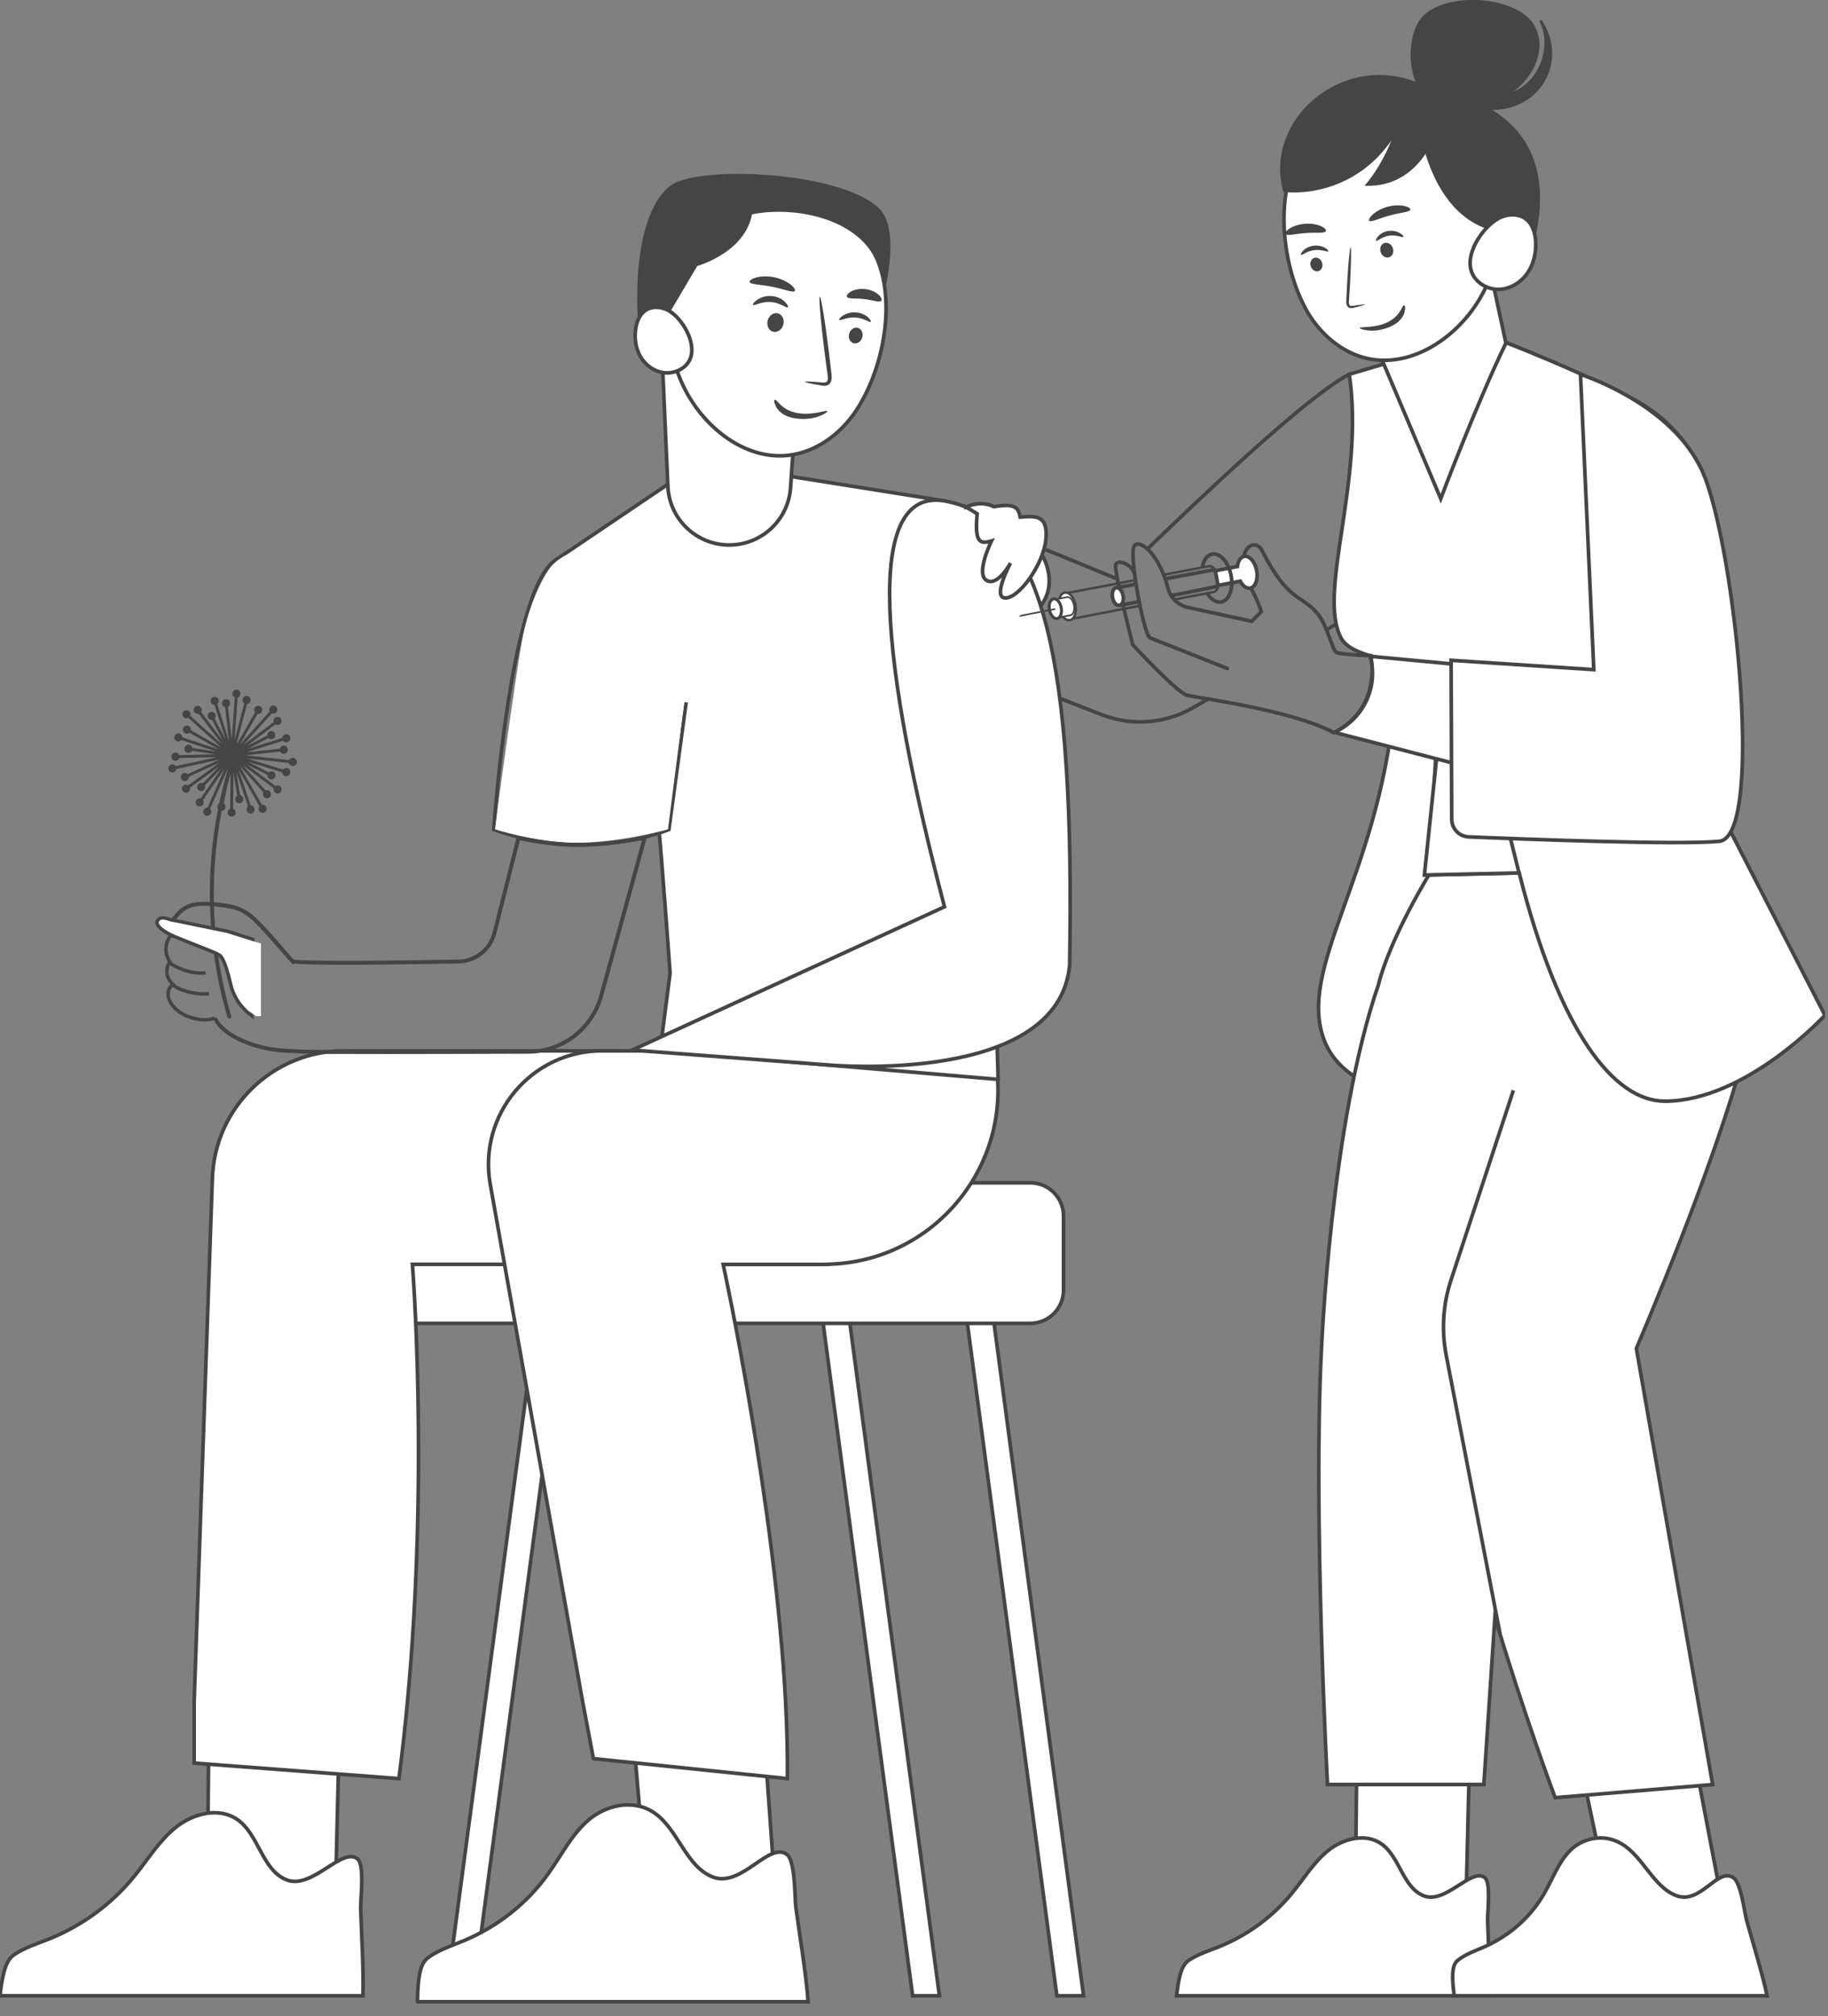 <?xml version="1.0" encoding="UTF-8"?> <svg xmlns="http://www.w3.org/2000/svg" width="488" height="538" viewBox="0 0 488 538" fill="none"><rect x="0" y="0" width="488" height="538" fill="#808080" stroke="none"/><g clip-path="url(#clip0_2078_1240)"><path d="M257.893 350.525H265.022L289.266 532.577H282.137L257.893 350.525Z" fill="white" stroke="#454545" stroke-width="0.973" stroke-miterlimit="10"></path><path d="M219.391 350.525H226.538L250.782 532.577H243.635L219.391 350.525Z" fill="white" stroke="#454545" stroke-width="0.973" stroke-miterlimit="10"></path><path d="M150.463 350.525H143.334L119.09 532.577H126.219L150.463 350.525Z" fill="white" stroke="#454545" stroke-width="0.973" stroke-miterlimit="10"></path><path d="M275.042 315.633H103.914C99.012 315.633 95.037 319.606 95.037 324.507V344.262C95.037 349.164 99.012 353.137 103.914 353.137H275.042C279.945 353.137 283.919 349.164 283.919 344.262V324.507C283.919 319.606 279.945 315.633 275.042 315.633Z" fill="white" stroke="#454545" stroke-width="0.973" stroke-miterlimit="10"></path><path d="M89.239 518.634L90.779 454.473L55.858 451.498L55.148 523.443L89.239 518.634Z" fill="white" stroke="#454545" stroke-width="0.973" stroke-miterlimit="10"></path><path d="M-0.002 532.577H96.888C97.13 525.519 96.42 514.552 96.282 509.137C96.23 506.681 97.407 497.581 95.399 496.007C91.298 492.79 83.286 504.363 76.468 501.629C69.875 498.983 69.113 489.382 63.212 485.438C58.367 482.203 51.601 483.933 47.032 487.548C42.464 491.181 39.435 496.301 35.749 500.799C29.779 508.116 21.923 513.86 13.167 517.388C10.086 518.617 6.885 519.603 4.099 521.402C2.455 522.474 0.967 523.91 -0.02 532.559L-0.002 532.577Z" fill="white" stroke="#454545" stroke-width="0.973" stroke-miterlimit="10"></path><path d="M207.727 515.416L203.142 451.394L168.082 451.757L174.243 523.443L207.727 515.416Z" fill="white" stroke="#454545" stroke-width="0.973" stroke-miterlimit="10"></path><path d="M111.47 534.168H215.737C215.197 526.577 213.223 514.78 212.46 508.956C212.125 506.314 212.367 496.526 210.039 494.833C205.272 491.372 197.934 503.82 190.299 500.88C182.906 498.033 181.006 487.706 174.209 483.464C168.641 479.985 161.546 481.845 157.039 485.734C152.533 489.642 149.851 495.149 146.368 499.987C140.763 507.858 132.96 514.036 123.928 517.831C120.762 519.152 117.41 520.213 114.636 522.148C112.978 523.302 111.544 524.846 111.451 534.15L111.47 534.168Z" fill="white" stroke="#454545" stroke-width="0.973" stroke-miterlimit="10"></path><path d="M391.055 520.554L392.388 465.216L362.26 462.638L361.654 524.706L391.055 520.554Z" fill="white" stroke="#454545" stroke-width="0.973" stroke-miterlimit="10"></path><path d="M314.084 532.577H397.649C397.857 526.488 397.251 517.026 397.13 512.372C397.078 510.262 398.099 502.408 396.368 501.042C392.838 498.274 385.916 508.238 380.05 505.885C374.374 503.602 373.716 495.316 368.611 491.925C364.441 489.14 358.592 490.628 354.664 493.741C350.736 496.873 348.123 501.301 344.921 505.176C339.782 511.473 332.998 516.437 325.453 519.482C322.806 520.537 320.037 521.385 317.631 522.942C316.212 523.859 314.932 525.104 314.084 532.56V532.577Z" fill="white" stroke="#454545" stroke-width="0.973" stroke-miterlimit="10"></path><path d="M459.91 508.756L451.984 467.222L422.029 471.27L432.118 519.204L459.91 508.756Z" fill="white" stroke="#454545" stroke-width="0.973" stroke-miterlimit="10"></path><path d="M388.181 532.576H471.746C470.466 526.487 467.524 517.025 466.261 512.371C465.69 510.261 464.79 502.407 462.713 501.041C458.491 498.273 454.044 508.237 447.589 505.884C441.342 503.601 438.66 495.315 432.724 491.924C427.861 489.139 422.393 490.627 419.226 493.74C416.059 496.872 414.537 501.3 412.304 505.175C408.705 511.472 403.15 516.436 396.349 519.481C393.961 520.536 391.4 521.384 389.393 522.941C388.199 523.858 387.23 525.103 388.199 532.559L388.181 532.576Z" fill="white" stroke="#454545" stroke-width="0.973" stroke-miterlimit="10"></path><path d="M372.173 188.539C367.725 234.502 345.818 258.668 353.674 278.008C361.53 297.348 399.791 294.753 399.791 294.753L399.705 191.359L372.173 188.539Z" fill="white" stroke="#454545" stroke-width="0.973" stroke-miterlimit="10"></path><path d="M409.448 194.49C372.883 238.654 368.021 262.664 368.021 262.664C355.198 299.753 352.741 360.679 352.741 360.679C350.526 404.428 354.384 476.2 354.384 476.2H396.124L399.083 431.552C406.801 457.414 415.159 479.712 415.159 479.712L457.21 476.217L436.842 359.831C445.875 338.519 459.961 303.472 466.502 277.974C466.502 277.974 489.518 225.61 409.431 194.49H409.448Z" fill="white" stroke="#454545" stroke-width="0.973" stroke-miterlimit="10"></path><path d="M306.489 146.329C308.211 144.664 309.955 142.985 311.711 141.304C330.835 122.99 351.332 104.405 360.199 99.883L372.883 157.142L354.254 167.973M282.518 186.204L294.146 190.719C302.176 193.833 311.192 193.123 318.633 188.781L322.809 186.346" stroke="#454545" stroke-width="0.973" stroke-miterlimit="10"></path><path d="M298.131 154.439L256.059 137.179L247.182 165.947" stroke="#454545" stroke-width="0.973" stroke-miterlimit="10"></path><path d="M276.653 163.024C283.436 156.294 278.124 147.991 278.124 147.991L273.209 154.651L276.653 163.024Z" fill="white" stroke="#454545" stroke-width="0.973" stroke-miterlimit="10"></path><path d="M372.884 96.095C370.15 107.979 367.676 150.811 370.116 161.328C375.445 184.405 383.665 195.511 383.665 195.511L381.45 233.464L412.858 232.772C412.858 232.772 399.24 179.112 396.869 164.805C394.481 150.361 408.982 94.192 408.982 94.192L402.545 91.615L372.867 96.095H372.884Z" fill="white" stroke="#454545" stroke-width="0.973" stroke-miterlimit="10"></path><path fill-rule="evenodd" clip-rule="evenodd" d="M435.459 106.214C415.559 96.164 396.126 89.192 396.126 89.192L360.201 99.883C362.295 114.207 360.101 128.837 358.219 141.39C356.337 153.942 354.767 164.416 358.107 170.427C361.966 177.364 386.099 177.526 386.099 177.526L380.257 233.499L405.566 232.945C416.303 275.523 430.913 293.854 444.44 293.854C466.054 293.854 487.183 270.933 487.183 270.933L456.64 211.484C459.428 184.446 458.858 158.114 457.835 140.31C457.004 125.762 448.473 112.788 435.459 106.214Z" fill="white"></path><path d="M396.126 89.192L396.29 88.734L396.14 88.68L395.987 88.726L396.126 89.192ZM435.459 106.214L435.679 105.78L435.679 105.78L435.459 106.214ZM360.201 99.883L360.062 99.417L359.658 99.537L359.719 99.953L360.201 99.883ZM358.219 141.39L357.738 141.318L358.219 141.39ZM358.107 170.427L357.681 170.664L357.682 170.664L358.107 170.427ZM386.099 177.526L386.583 177.576L386.638 177.043L386.102 177.039L386.099 177.526ZM380.257 233.499L379.773 233.448L379.716 233.997L380.268 233.985L380.257 233.499ZM405.566 232.945L406.037 232.826L405.943 232.45L405.555 232.459L405.566 232.945ZM487.183 270.933L487.541 271.263L487.771 271.013L487.616 270.711L487.183 270.933ZM456.64 211.484L456.156 211.435L456.141 211.578L456.207 211.707L456.64 211.484ZM457.835 140.31L457.349 140.338L457.349 140.338L457.835 140.31ZM396.126 89.192C395.961 89.65 395.961 89.65 395.961 89.65C395.961 89.651 395.962 89.651 395.962 89.651C395.963 89.651 395.963 89.651 395.965 89.652C395.967 89.653 395.97 89.654 395.975 89.655C395.984 89.659 395.998 89.664 396.017 89.67C396.054 89.684 396.109 89.704 396.182 89.731C396.329 89.784 396.547 89.863 396.831 89.968C397.4 90.178 398.235 90.489 399.3 90.894C401.43 91.703 404.477 92.887 408.146 94.385C415.484 97.381 425.305 101.631 435.24 106.649L435.679 105.78C425.713 100.747 415.867 96.486 408.514 93.484C404.837 91.983 401.782 90.796 399.646 89.984C398.578 89.578 397.739 89.266 397.168 89.055C396.882 88.95 396.663 88.87 396.515 88.816C396.441 88.789 396.385 88.769 396.347 88.755C396.328 88.748 396.314 88.743 396.304 88.74C396.3 88.738 396.296 88.737 396.294 88.736C396.292 88.735 396.291 88.735 396.291 88.735C396.291 88.735 396.29 88.734 396.29 88.734C396.29 88.734 396.29 88.734 396.126 89.192ZM360.339 100.349L396.264 89.659L395.987 88.726L360.062 99.417L360.339 100.349ZM358.701 141.462C360.581 128.92 362.788 114.219 360.682 99.813L359.719 99.953C361.801 114.194 359.622 128.754 357.738 141.318L358.701 141.462ZM358.532 170.191C356.93 167.308 356.482 163.3 356.691 158.382C356.9 153.474 357.758 147.746 358.701 141.462L357.738 141.318C356.798 147.586 355.93 153.37 355.719 158.341C355.507 163.3 355.944 167.536 357.681 170.664L358.532 170.191ZM386.099 177.526C386.102 177.039 386.102 177.039 386.102 177.039C386.102 177.039 386.102 177.039 386.101 177.039C386.101 177.039 386.1 177.039 386.098 177.039C386.095 177.039 386.091 177.039 386.086 177.039C386.074 177.039 386.057 177.039 386.035 177.038C385.99 177.038 385.923 177.037 385.835 177.036C385.659 177.033 385.399 177.028 385.067 177.019C384.404 177.001 383.45 176.968 382.294 176.906C379.979 176.783 376.857 176.547 373.617 176.096C370.373 175.644 367.032 174.979 364.271 174.004C361.482 173.019 359.404 171.758 358.532 170.191L357.682 170.664C358.739 172.565 361.125 173.925 363.947 174.922C366.796 175.928 370.211 176.604 373.483 177.06C376.759 177.516 379.91 177.754 382.242 177.878C383.408 177.94 384.37 177.974 385.041 177.992C385.377 178.001 385.64 178.006 385.819 178.009C385.909 178.01 385.977 178.011 386.024 178.012C386.047 178.012 386.065 178.012 386.077 178.012C386.083 178.012 386.087 178.012 386.091 178.012C386.092 178.012 386.093 178.012 386.094 178.012C386.095 178.012 386.095 178.012 386.095 178.012C386.095 178.012 386.096 178.012 386.099 177.526ZM380.741 233.549L386.583 177.576L385.615 177.475L379.773 233.448L380.741 233.549ZM405.555 232.459L380.246 233.012L380.268 233.985L405.576 233.432L405.555 232.459ZM405.094 233.064C410.469 254.38 416.824 269.668 423.553 279.639C430.276 289.598 437.438 294.341 444.44 294.341V293.367C437.915 293.367 431.009 288.944 424.36 279.094C417.719 269.255 411.399 254.088 406.037 232.826L405.094 233.064ZM444.44 294.341C455.403 294.341 466.193 288.536 474.2 282.789C478.213 279.909 481.545 277.03 483.875 274.872C485.04 273.792 485.955 272.892 486.579 272.26C486.891 271.945 487.131 271.696 487.293 271.526C487.374 271.441 487.435 271.376 487.477 271.332C487.498 271.31 487.513 271.293 487.524 271.281C487.529 271.275 487.534 271.271 487.536 271.268C487.538 271.266 487.539 271.265 487.54 271.264C487.54 271.264 487.54 271.264 487.54 271.264C487.541 271.263 487.541 271.263 487.183 270.933C486.825 270.603 486.825 270.603 486.825 270.603C486.825 270.604 486.825 270.604 486.825 270.604C486.824 270.605 486.823 270.606 486.822 270.607C486.82 270.609 486.816 270.613 486.811 270.619C486.801 270.629 486.786 270.645 486.767 270.666C486.727 270.709 486.667 270.772 486.588 270.855C486.43 271.021 486.195 271.265 485.887 271.576C485.271 272.198 484.367 273.089 483.213 274.158C480.905 276.296 477.605 279.148 473.633 281.998C465.673 287.711 455.091 293.367 444.44 293.367V294.341ZM487.616 270.711L457.073 211.262L456.207 211.707L486.75 271.156L487.616 270.711ZM457.349 140.338C458.371 158.128 458.94 184.431 456.156 211.435L457.124 211.534C459.916 184.46 459.344 158.101 458.32 140.282L457.349 140.338ZM435.24 106.649C448.099 113.144 456.528 125.964 457.349 140.338L458.32 140.282C457.48 125.56 448.846 112.431 435.679 105.78L435.24 106.649Z" fill="#454545"></path><path d="M165.279 280.413L154.532 337.395H110.093C110.093 337.395 114.524 392.526 108.778 454.075C108.155 460.857 107.394 467.724 106.494 474.626L51.828 470.483V454.075L56.691 314.44C57.331 295.463 72.923 280.413 91.906 280.413H165.279Z" fill="white" stroke="#454545" stroke-width="0.973" stroke-miterlimit="10"></path><path fill-rule="evenodd" clip-rule="evenodd" d="M221.207 337.361V337.395H220.818C220.515 337.413 220.213 337.413 219.91 337.413H193.056C193.319 338.622 206.906 401.209 209.717 454.075C210.08 461.15 210.27 468.07 210.201 474.626L158.419 469.288L155.535 454.075L130.876 316.031C127.571 297.47 141.847 280.413 160.727 280.413H176.22L188 241.889L242.406 257.821L261.13 263.305L265.127 280.102C272.031 308.916 250.565 336.589 221.207 337.361V337.361H221.208C221.207 337.361 221.207 337.361 221.207 337.361Z" fill="white"></path><path d="M221.207 337.361L221.147 336.878L220.72 336.931V337.361H221.207ZM221.207 337.395V337.882H221.694V337.395H221.207ZM220.818 337.395V336.908H220.804L220.79 336.909L220.818 337.395ZM193.056 337.413V336.926H192.452L192.58 337.516L193.056 337.413ZM209.717 454.075L210.203 454.05L210.203 454.049L209.717 454.075ZM210.201 474.626L210.151 475.11L210.682 475.165L210.688 474.631L210.201 474.626ZM158.419 469.288L157.941 469.379L158.008 469.735L158.369 469.773L158.419 469.288ZM155.535 454.075L155.056 454.161L155.057 454.166L155.535 454.075ZM130.876 316.031L130.397 316.116L130.397 316.117L130.876 316.031ZM176.22 280.413V280.9H176.581L176.686 280.555L176.22 280.413ZM188 241.889L188.136 241.422L187.675 241.287L187.534 241.747L188 241.889ZM242.406 257.821L242.543 257.354L242.543 257.354L242.406 257.821ZM261.13 263.305L261.603 263.192L261.538 262.917L261.267 262.838L261.13 263.305ZM265.127 280.102L264.654 280.215L264.654 280.215L265.127 280.102ZM221.207 337.361L221.194 336.874L220.72 336.886V337.361H221.207ZM221.207 337.361H220.72V337.848H221.207V337.361ZM221.208 337.361L221.268 337.844L221.208 336.874V337.361ZM220.72 337.361V337.395H221.694V337.361H220.72ZM221.207 336.908H220.818V337.882H221.207V336.908ZM220.79 336.909C220.503 336.926 220.215 336.926 219.91 336.926V337.899C220.21 337.899 220.527 337.9 220.847 337.881L220.79 336.909ZM219.91 336.926H193.056V337.899H219.91V336.926ZM192.58 337.516C192.844 338.726 206.423 401.278 209.231 454.101L210.203 454.049C207.39 401.14 193.795 338.518 193.531 337.309L192.58 337.516ZM209.231 454.1C209.594 461.168 209.784 468.077 209.715 474.621L210.688 474.631C210.757 468.062 210.566 461.132 210.203 454.05L209.231 454.1ZM210.251 474.142L158.469 468.804L158.369 469.773L210.151 475.11L210.251 474.142ZM158.897 469.198L156.013 453.984L155.057 454.166L157.941 469.379L158.897 469.198ZM156.014 453.989L131.355 315.946L130.397 316.117L155.056 454.161L156.014 453.989ZM131.355 315.946C128.103 297.682 142.15 280.9 160.727 280.9V279.926C141.544 279.926 127.038 297.257 130.397 316.116L131.355 315.946ZM160.727 280.9H176.22V279.926H160.727V280.9ZM176.686 280.555L188.465 242.031L187.534 241.747L175.755 280.271L176.686 280.555ZM187.863 242.356L242.269 258.288L242.543 257.354L188.136 241.422L187.863 242.356ZM242.269 258.288L260.993 263.772L261.267 262.838L242.543 257.354L242.269 258.288ZM260.656 263.418L264.654 280.215L265.601 279.989L261.603 263.192L260.656 263.418ZM264.654 280.215C271.485 308.727 250.244 336.111 221.194 336.874L221.22 337.847C250.885 337.068 272.576 309.105 265.6 279.989L264.654 280.215ZM220.72 337.361V337.361H221.694V337.361H220.72ZM221.207 337.848H221.208V336.874H221.207V337.848ZM221.147 336.878L221.147 336.878L221.267 337.844L221.268 337.844L221.147 336.878Z" fill="#454545"></path><path d="M262.15 271.142L177.391 273.512" stroke="#454545" stroke-width="0.973" stroke-miterlimit="10"></path><path d="M248.532 285.188L227.576 282.334L225.188 272.179" fill="white"></path><path d="M248.532 285.188L227.576 282.334L225.188 272.179" stroke="#454545" stroke-width="0.973" stroke-miterlimit="10"></path><path fill-rule="evenodd" clip-rule="evenodd" d="M264.83 231.691C265.901 171.39 262.802 148.499 252.444 133.72H252.461L187.049 123.323L148.355 149.427C151.887 162.958 163.743 188.022 170.341 201.97C172.827 207.226 174.567 210.903 174.832 211.789C175.568 214.29 177.875 245.593 178.885 259.671L176.217 280.413L266.461 288.042L264.83 231.691Z" fill="white"></path><path d="M252.444 133.72V133.233H251.509L252.045 133.999L252.444 133.72ZM264.83 231.691L264.343 231.682L264.343 231.694L264.343 231.705L264.83 231.691ZM252.461 133.72V134.206L252.538 133.239L252.461 133.72ZM187.049 123.323L187.125 122.842L186.936 122.812L186.777 122.92L187.049 123.323ZM148.355 149.427L148.083 149.023L147.798 149.216L147.885 149.55L148.355 149.427ZM170.341 201.97L169.901 202.178L170.341 201.97ZM174.832 211.789L175.299 211.651L175.298 211.649L174.832 211.789ZM178.885 259.671L179.368 259.733L179.374 259.685L179.37 259.637L178.885 259.671ZM176.217 280.413L175.734 280.351L175.669 280.855L176.176 280.898L176.217 280.413ZM266.461 288.042L266.42 288.526L266.964 288.572L266.948 288.027L266.461 288.042ZM252.045 133.999C257.163 141.301 260.51 150.634 262.44 165.697C264.371 180.767 264.879 201.535 264.343 231.682L265.316 231.7C265.852 201.547 265.346 180.718 263.406 165.573C261.464 150.42 258.083 140.917 252.842 133.44L252.045 133.999ZM252.461 133.233H252.444V134.206H252.461V133.233ZM186.973 123.804L252.385 134.2L252.538 133.239L187.125 122.842L186.973 123.804ZM148.628 149.83L187.321 123.726L186.777 122.92L148.083 149.023L148.628 149.83ZM170.781 201.761C164.173 187.793 152.343 162.779 148.826 149.304L147.885 149.55C151.431 163.136 163.314 188.252 169.901 202.178L170.781 201.761ZM175.298 211.649C175.153 211.165 174.632 209.985 173.861 208.314C173.081 206.625 172.023 204.389 170.781 201.761L169.901 202.178C171.144 204.807 172.2 207.038 172.977 208.722C173.764 210.426 174.246 211.527 174.366 211.928L175.298 211.649ZM179.37 259.637C178.865 252.597 178.036 241.25 177.241 231.349C176.843 226.399 176.454 221.809 176.118 218.299C175.95 216.545 175.795 215.057 175.659 213.928C175.525 212.82 175.405 212.011 175.299 211.651L174.365 211.926C174.443 212.191 174.556 212.908 174.693 214.045C174.827 215.162 174.981 216.64 175.149 218.392C175.484 221.895 175.873 226.479 176.271 231.427C177.066 241.323 177.895 252.667 178.399 259.706L179.37 259.637ZM176.699 280.475L179.368 259.733L178.402 259.609L175.734 280.351L176.699 280.475ZM266.502 287.557L176.258 279.928L176.176 280.898L266.42 288.526L266.502 287.557ZM264.343 231.705L265.975 288.056L266.948 288.027L265.316 231.677L264.343 231.705Z" fill="#454545"></path><path fill-rule="evenodd" clip-rule="evenodd" d="M285.546 257.562C286.982 176.31 278.607 138.65 252.442 133.72C230.045 129.507 235.213 177.499 252.138 241.978L168.768 280.22L221.309 284.201C221.309 284.201 282.607 289.773 285.546 257.562H285.529L285.499 257.541L285.546 257.562Z" fill="white"></path><path d="M252.442 133.72L252.532 133.242L252.532 133.242L252.442 133.72ZM285.546 257.562L285.352 258.008L286.02 258.299L286.033 257.57L285.546 257.562ZM252.138 241.978L252.341 242.421L252.712 242.25L252.609 241.855L252.138 241.978ZM168.768 280.22L168.565 279.778L166.853 280.563L168.731 280.705L168.768 280.22ZM221.309 284.201L221.353 283.716L221.346 283.715L221.309 284.201ZM285.546 257.562L286.031 257.606L286.079 257.075H285.546V257.562ZM285.529 257.562L285.251 257.962L285.376 258.048H285.529V257.562ZM285.499 257.541L285.693 257.095L285.222 257.941L285.499 257.541ZM252.352 134.198C265.156 136.611 273.706 147.023 278.873 167.141C284.041 187.26 285.778 216.931 285.06 257.553L286.033 257.57C286.751 216.94 285.018 187.155 279.816 166.899C274.613 146.642 265.893 135.759 252.532 133.242L252.352 134.198ZM252.609 241.855C244.148 209.621 238.637 181.548 238.031 162.075C237.727 152.326 238.657 144.807 241.003 140.004C242.171 137.613 243.676 135.923 245.531 134.948C247.382 133.975 249.635 133.687 252.352 134.198L252.532 133.242C249.65 132.7 247.164 132.99 245.078 134.087C242.994 135.182 241.361 137.054 240.128 139.577C237.673 144.603 236.753 152.323 237.058 162.105C237.668 181.694 243.203 209.857 251.667 242.102L252.609 241.855ZM168.97 280.663L252.341 242.421L251.935 241.536L168.565 279.778L168.97 280.663ZM221.346 283.715L168.804 279.735L168.731 280.705L221.272 284.686L221.346 283.715ZM285.061 257.518C284.343 265.39 280.068 270.96 274.004 274.905C267.924 278.86 260.061 281.169 252.245 282.48C244.435 283.791 236.71 284.1 230.934 284.081C228.047 284.072 225.649 283.98 223.974 283.891C223.137 283.847 222.48 283.803 222.033 283.77C221.81 283.754 221.639 283.74 221.525 283.731C221.467 283.726 221.424 283.722 221.395 283.72C221.381 283.718 221.37 283.717 221.363 283.717C221.359 283.717 221.357 283.716 221.355 283.716C221.354 283.716 221.354 283.716 221.353 283.716C221.353 283.716 221.353 283.716 221.309 284.201C221.265 284.685 221.265 284.685 221.266 284.685C221.266 284.685 221.267 284.685 221.268 284.686C221.27 284.686 221.273 284.686 221.277 284.686C221.285 284.687 221.296 284.688 221.311 284.689C221.341 284.692 221.386 284.696 221.445 284.701C221.562 284.71 221.736 284.724 221.962 284.741C222.415 284.774 223.078 284.818 223.923 284.863C225.611 284.953 228.025 285.045 230.931 285.055C236.74 285.074 244.523 284.763 252.406 283.44C260.281 282.119 268.294 279.781 274.534 275.721C280.79 271.652 285.279 265.839 286.031 257.606L285.061 257.518ZM285.529 258.048H285.546V257.075H285.529V258.048ZM285.222 257.941L285.251 257.962L285.806 257.162L285.776 257.141L285.222 257.941ZM285.741 257.116L285.693 257.095L285.304 257.987L285.352 258.008L285.741 257.116Z" fill="#454545"></path><path d="M214.146 94.382L212.952 107.374L211.584 122.302L211.048 130.139C210.46 138.788 203.244 145.483 194.574 145.431C185.835 145.379 178.671 138.477 178.29 129.758L176.248 83.328L214.128 94.382H214.146Z" fill="white" stroke="#454545" stroke-width="0.973" stroke-miterlimit="10"></path><path d="M235.43 80.561C235.43 80.561 241.106 61.67 234.565 55.495C224.286 45.807 187.634 44.112 179.484 49.215C174.015 52.623 167.509 65.736 171.177 95.455L235.413 80.578L235.43 80.561Z" fill="#454545"></path><path d="M234.392 69.697C232.887 65.891 229.997 62.916 226.345 60.719C217.07 55.114 202.88 54.613 194.401 58.782C182.01 64.871 177.286 77.966 178.844 90.663C179.536 96.493 181.561 102.271 184.779 107.201C190.403 115.868 200.181 122.666 210.46 121.507C217.866 120.677 224.442 115.781 228.56 109.554C235.534 99.036 239.134 81.806 234.392 69.715V69.697Z" fill="white" stroke="#454545" stroke-width="0.973" stroke-miterlimit="10"></path><path d="M179.204 83.318C177.252 81.938 174.454 81.466 172.443 82.743C170.762 83.812 169.974 85.825 169.692 87.768C169.339 90.275 169.692 92.909 170.95 95.117C172.22 97.325 174.454 99.027 177.005 99.429C179.556 99.82 182.355 98.774 183.766 96.658C186.47 92.587 182.707 85.802 179.192 83.329L179.204 83.318Z" fill="white" stroke="#454545" stroke-width="0.973" stroke-miterlimit="10"></path><path d="M176 71.348L179.032 83L186.146 70.976C186.146 70.976 200.596 66.996 201 55L185.398 55.427L176 71.348Z" fill="#454545"></path><path d="M183.172 187.415L178.568 221.355C178.568 221.355 157.335 230.437 131.828 221.355C131.828 221.355 136.154 157.367 148.337 149.427V149.445" stroke="#454545" stroke-width="0.973" stroke-miterlimit="10"></path><path d="M146.478 152.051C148.388 149.185 151.785 147.673 153.245 147.275L182.699 187.079L178.321 221.31C174.208 222.504 162.957 224.893 154.041 224.893C145.125 224.893 135.996 222.504 132.148 221.31C133.873 207.379 138.039 178.163 139.313 171.157C140.905 162.4 144.09 155.634 146.478 152.051Z" fill="white"></path><path d="M57.329 271.63C54.699 272.888 48.641 271.787 45.998 268.226C43.359 264.668 46.147 262.627 46.147 262.627C43.089 259.797 45.315 256.645 45.315 256.645C43.193 253.331 44.986 250.462 45.29 250.022C45.315 249.984 45.329 249.964 45.329 249.964C45.329 249.964 46.025 249.587 46.595 248.078C47.169 246.569 46.048 245.563 46.35 245.27C46.389 245.233 46.434 245.173 46.496 245.097L46.5 245.094C46.511 245.076 46.526 245.06 46.541 245.042C46.998 244.442 48.078 242.974 50.242 241.912C52.791 240.663 56.485 241.133 62.186 242.11C67.887 243.09 74.605 252.904 78.589 257.055" stroke="#454545" stroke-width="0.923"></path><path d="M46.348 245.275C47.872 243.537 49.211 240.904 55.495 241.205C61.777 241.505 65.003 242.245 68.618 245.983C72.232 249.72 76.979 255.385 78.016 256.447C78.799 257.248 108.069 256.84 122.38 256.592C126.947 256.512 130.878 253.378 131.999 248.95L138.407 223.625C138.946 223.692 146.326 225.5 154.554 225.471C162.655 225.443 171.607 223.579 172.086 223.625L160.486 265.758C158.07 274.534 150.13 280.629 141.028 280.661C119.511 280.737 82.746 280.831 80.272 280.6C76.762 280.274 72.513 280.768 65.637 278.108C58.762 275.447 57.329 271.631 57.329 271.631" stroke="#454545" stroke-width="1.043" stroke-miterlimit="10"></path><path d="M78.304 202.239C77.846 202.189 77.424 202.436 77.225 202.826C76.97 202.798 76.716 202.771 76.461 202.743C75.885 202.68 75.309 202.617 74.733 202.555C74.031 202.479 73.328 202.402 72.626 202.326C71.853 202.242 71.08 202.157 70.308 202.073C69.531 201.988 68.754 201.904 67.976 201.819L65.803 201.583C65.743 201.576 65.685 201.57 65.625 201.563C65.625 201.56 65.626 201.558 65.626 201.555C65.968 201.518 66.309 201.481 66.652 201.444C67.306 201.373 67.961 201.303 68.616 201.232C69.274 201.161 69.932 201.09 70.59 201.019C71.203 200.953 71.816 200.887 72.43 200.821C72.951 200.765 73.472 200.709 73.993 200.652C74.257 200.624 74.52 200.596 74.784 200.567C74.981 200.958 75.402 201.206 75.861 201.157C76.456 201.094 76.886 200.555 76.825 199.955C76.763 199.355 76.23 198.921 75.635 198.984C75.176 199.033 74.815 199.366 74.703 199.791C74.522 199.811 74.341 199.83 74.16 199.849C73.673 199.902 73.185 199.954 72.698 200.007C72.1 200.072 71.502 200.136 70.905 200.201C70.25 200.272 69.595 200.342 68.941 200.413C68.283 200.484 67.625 200.555 66.967 200.626C66.587 200.667 66.208 200.708 65.829 200.749C66.178 200.639 66.528 200.528 66.877 200.418C67.564 200.202 68.251 199.985 68.938 199.769C69.631 199.551 70.324 199.332 71.018 199.114C71.661 198.912 72.305 198.709 72.949 198.506C73.495 198.334 74.041 198.162 74.588 197.99C74.914 197.887 75.24 197.784 75.566 197.682C75.829 198.022 76.281 198.186 76.718 198.058C77.292 197.89 77.623 197.284 77.459 196.705C77.293 196.126 76.694 195.792 76.12 195.959C75.669 196.09 75.37 196.49 75.34 196.936C75.15 196.997 74.96 197.056 74.77 197.116C74.256 197.278 73.742 197.44 73.229 197.601C72.604 197.798 71.98 197.995 71.355 198.191C70.668 198.408 69.982 198.624 69.295 198.84C68.602 199.059 67.908 199.277 67.215 199.495C66.862 199.607 66.509 199.718 66.156 199.829C66.977 199.404 67.799 198.979 68.621 198.554C69.481 198.109 70.341 197.664 71.201 197.219C71.371 197.131 71.542 197.044 71.713 196.957C72.026 197.242 72.491 197.326 72.897 197.134C73.439 196.878 73.672 196.228 73.419 195.681C73.167 195.134 72.522 194.9 71.981 195.155C71.552 195.358 71.318 195.806 71.363 196.255C71.274 196.301 71.185 196.347 71.097 196.393C70.274 196.819 69.451 197.245 68.628 197.67C67.701 198.15 66.775 198.629 65.849 199.108C65.991 199.001 66.133 198.893 66.275 198.785C66.851 198.349 67.427 197.914 68.003 197.479C68.584 197.039 69.166 196.599 69.747 196.16C70.287 195.752 70.827 195.343 71.367 194.935C71.825 194.588 72.283 194.242 72.741 193.895C72.996 193.702 73.252 193.509 73.507 193.316C73.868 193.548 74.347 193.549 74.716 193.282C75.203 192.93 75.314 192.247 74.967 191.757C74.619 191.266 73.944 191.154 73.457 191.506C73.076 191.781 72.927 192.259 73.046 192.689C72.868 192.823 72.69 192.957 72.513 193.091C72.082 193.417 71.651 193.743 71.22 194.069C70.696 194.465 70.172 194.86 69.649 195.257C69.073 195.692 68.498 196.127 67.922 196.563C67.34 197.003 66.759 197.442 66.177 197.882C65.78 198.182 65.383 198.482 64.987 198.782C65.291 198.444 65.596 198.107 65.901 197.769C66.425 197.188 66.948 196.608 67.472 196.027C67.998 195.443 68.525 194.859 69.052 194.276C69.542 193.731 70.034 193.187 70.525 192.642C70.939 192.182 71.354 191.722 71.77 191.262C72.035 190.969 72.299 190.676 72.563 190.382C72.969 190.543 73.448 190.446 73.759 190.101C74.162 189.655 74.13 188.964 73.689 188.558C73.247 188.152 72.562 188.185 72.16 188.631C71.849 188.976 71.798 189.467 71.994 189.859L71.517 190.388C71.127 190.821 70.737 191.253 70.346 191.686C69.87 192.214 69.394 192.741 68.918 193.27C68.394 193.85 67.87 194.431 67.346 195.012C66.82 195.596 66.293 196.18 65.767 196.763C65.276 197.308 64.784 197.852 64.294 198.396C64.233 198.464 64.172 198.531 64.111 198.599C64.11 198.599 64.11 198.598 64.109 198.597C64.276 198.306 64.443 198.015 64.61 197.723C64.94 197.148 65.27 196.572 65.601 195.998C65.933 195.419 66.264 194.841 66.596 194.263C66.905 193.723 67.215 193.185 67.524 192.645C67.787 192.187 68.05 191.73 68.312 191.272C68.456 191.021 68.6 190.771 68.744 190.52C69.173 190.589 69.62 190.392 69.852 189.99C70.152 189.468 69.977 188.799 69.46 188.497C68.943 188.194 68.28 188.373 67.98 188.895C67.748 189.298 67.801 189.788 68.075 190.129C67.994 190.27 67.913 190.41 67.833 190.55C67.587 190.979 67.342 191.407 67.095 191.835C66.794 192.36 66.493 192.886 66.192 193.411C65.861 193.986 65.531 194.562 65.201 195.137C64.869 195.715 64.537 196.293 64.205 196.871C63.942 197.33 63.678 197.79 63.415 198.249C63.359 198.228 63.302 198.209 63.245 198.191C63.371 197.708 63.498 197.224 63.624 196.741C63.808 196.039 63.992 195.337 64.176 194.635C64.361 193.926 64.547 193.217 64.732 192.509C64.904 191.851 65.077 191.193 65.249 190.535C65.395 189.977 65.54 189.418 65.687 188.859C65.774 188.529 65.86 188.198 65.947 187.868C66.372 187.822 66.749 187.523 66.875 187.081C67.04 186.501 66.707 185.897 66.132 185.731C65.558 185.565 64.959 185.901 64.794 186.482C64.665 186.936 64.841 187.404 65.199 187.666C65.147 187.863 65.096 188.06 65.044 188.257C64.906 188.783 64.769 189.308 64.632 189.834C64.465 190.472 64.298 191.11 64.131 191.749C63.948 192.45 63.764 193.153 63.58 193.855C63.394 194.564 63.209 195.272 63.023 195.981C62.897 196.465 62.77 196.949 62.644 197.434L63.436 186.168C63.852 186.039 64.168 185.664 64.2 185.2C64.243 184.598 63.793 184.076 63.197 184.034C62.602 183.992 62.084 184.447 62.041 185.048C62.009 185.512 62.269 185.928 62.662 186.113L61.87 197.372C61.849 197.192 61.828 197.012 61.807 196.832C61.731 196.172 61.655 195.512 61.578 194.852C61.502 194.189 61.425 193.526 61.349 192.863C61.278 192.244 61.206 191.626 61.135 191.007L60.953 189.431C60.922 189.164 60.891 188.897 60.86 188.629C61.246 188.425 61.487 187.998 61.435 187.536C61.366 186.937 60.829 186.508 60.235 186.577C59.642 186.647 59.216 187.19 59.285 187.789C59.337 188.252 59.67 188.613 60.092 188.721C60.113 188.902 60.134 189.083 60.156 189.264C60.212 189.756 60.269 190.247 60.326 190.739C60.395 191.341 60.465 191.943 60.535 192.546C60.611 193.206 60.687 193.866 60.764 194.526C60.84 195.189 60.917 195.853 60.993 196.516L61.126 197.668C61.014 197.318 60.902 196.967 60.79 196.617C60.569 195.926 60.348 195.235 60.127 194.545C59.904 193.848 59.681 193.151 59.459 192.454C59.252 191.807 59.044 191.159 58.837 190.512C58.662 189.962 58.486 189.413 58.31 188.863C58.205 188.534 58.1 188.205 57.995 187.876C58.33 187.605 58.487 187.148 58.356 186.708C58.185 186.131 57.582 185.803 57.009 185.977C56.437 186.151 56.111 186.761 56.283 187.338C56.418 187.791 56.818 188.089 57.26 188.113C57.321 188.302 57.381 188.493 57.442 188.682C57.607 189.199 57.772 189.715 57.938 190.232C58.139 190.86 58.34 191.488 58.54 192.116C58.762 192.807 58.982 193.497 59.203 194.188C59.426 194.885 59.649 195.582 59.872 196.279C59.986 196.636 60.1 196.993 60.215 197.351C59.786 196.527 59.357 195.703 58.928 194.88C58.48 194.017 58.031 193.154 57.581 192.291C57.491 192.119 57.403 191.946 57.314 191.773C57.594 191.454 57.673 190.984 57.479 190.576C57.221 190.033 56.574 189.804 56.035 190.067C55.496 190.328 55.269 190.982 55.528 191.525C55.733 191.955 56.18 192.186 56.624 192.135C56.67 192.223 56.715 192.311 56.761 192.399C57.19 193.224 57.62 194.05 58.049 194.876C58.533 195.806 59.017 196.736 59.502 197.666C59.394 197.526 59.288 197.385 59.181 197.244C58.744 196.668 58.307 196.092 57.87 195.516C57.429 194.935 56.988 194.353 56.547 193.772C56.138 193.232 55.728 192.692 55.319 192.152C54.971 191.694 54.624 191.236 54.276 190.778C54.082 190.521 53.887 190.265 53.693 190.008C53.918 189.641 53.915 189.157 53.646 188.787C53.293 188.301 52.616 188.196 52.134 188.554C51.651 188.911 51.547 189.594 51.9 190.081C52.176 190.461 52.651 190.607 53.075 190.482C53.209 190.659 53.343 190.835 53.477 191.012C53.804 191.443 54.131 191.874 54.458 192.305C54.855 192.829 55.253 193.352 55.65 193.876C56.087 194.452 56.524 195.028 56.961 195.604C57.401 196.185 57.843 196.767 58.284 197.348C58.586 197.747 58.888 198.145 59.191 198.544C58.83 198.219 58.468 197.894 58.107 197.569C57.527 197.048 56.946 196.526 56.366 196.004C55.783 195.48 55.2 194.955 54.617 194.431C54.073 193.942 53.529 193.453 52.985 192.964C52.525 192.55 52.066 192.137 51.606 191.724C51.337 191.482 51.067 191.239 50.798 190.998C50.953 190.586 50.853 190.104 50.508 189.794C50.061 189.393 49.378 189.433 48.98 189.884C48.582 190.335 48.621 191.025 49.067 191.426C49.412 191.736 49.898 191.781 50.285 191.578C50.484 191.757 50.684 191.937 50.884 192.116C51.316 192.505 51.748 192.893 52.181 193.282C52.708 193.757 53.236 194.231 53.763 194.705C54.343 195.226 54.924 195.748 55.504 196.27C56.087 196.794 56.67 197.319 57.254 197.843C57.798 198.333 58.342 198.821 58.886 199.311C58.933 199.353 58.982 199.397 59.029 199.44C58.736 199.273 58.443 199.106 58.149 198.938C57.576 198.612 57.003 198.285 56.429 197.96C55.854 197.632 55.277 197.304 54.702 196.976C54.164 196.671 53.627 196.365 53.09 196.059C52.634 195.799 52.179 195.54 51.722 195.28C51.471 195.137 51.221 194.995 50.97 194.852C51.034 194.418 50.835 193.969 50.433 193.74C49.913 193.444 49.253 193.629 48.958 194.154C48.664 194.68 48.847 195.346 49.367 195.643C49.768 195.872 50.253 195.813 50.589 195.532C50.728 195.611 50.866 195.69 51.004 195.769C51.431 196.011 51.858 196.255 52.285 196.497C52.807 196.795 53.331 197.093 53.854 197.39C54.427 197.717 55 198.043 55.574 198.369C56.149 198.697 56.726 199.024 57.301 199.352C57.65 199.551 57.999 199.749 58.348 199.948C57.993 199.831 57.639 199.713 57.285 199.596C56.602 199.37 55.919 199.143 55.236 198.917C54.546 198.688 53.857 198.46 53.167 198.232C52.527 198.019 51.887 197.807 51.247 197.595C50.704 197.415 50.16 197.235 49.617 197.055C49.303 196.951 48.988 196.847 48.674 196.743C48.654 196.311 48.381 195.914 47.953 195.762C47.389 195.562 46.772 195.862 46.572 196.43C46.373 197 46.669 197.623 47.232 197.823C47.673 197.98 48.147 197.83 48.427 197.485C48.627 197.551 48.826 197.617 49.025 197.684C49.536 197.853 50.047 198.022 50.558 198.191C51.178 198.397 51.8 198.603 52.42 198.809C53.103 199.035 53.786 199.262 54.469 199.488C55.159 199.716 55.848 199.944 56.538 200.173C56.877 200.285 57.217 200.398 57.557 200.51C56.634 200.373 55.712 200.237 54.789 200.1C53.833 199.959 52.877 199.816 51.922 199.675C51.745 199.649 51.567 199.621 51.389 199.592C51.298 199.177 50.969 198.836 50.528 198.754C49.941 198.645 49.376 199.038 49.267 199.632C49.159 200.225 49.547 200.795 50.135 200.903C50.6 200.989 51.049 200.761 51.271 200.368C51.381 200.385 51.491 200.401 51.601 200.418C52.515 200.553 53.429 200.689 54.344 200.824C55.365 200.975 56.386 201.127 57.408 201.278C57.248 201.282 57.088 201.286 56.928 201.29C56.209 201.307 55.49 201.324 54.771 201.342C54.046 201.359 53.32 201.376 52.594 201.394C51.92 201.41 51.246 201.426 50.572 201.443C50 201.456 49.428 201.47 48.857 201.484C48.516 201.492 48.176 201.5 47.837 201.509C47.676 201.108 47.286 200.826 46.832 200.827C46.234 200.829 45.75 201.319 45.751 201.922C45.752 202.526 46.238 203.014 46.835 203.012C47.303 203.011 47.701 202.709 47.851 202.288C48.051 202.283 48.251 202.278 48.452 202.273C48.99 202.261 49.528 202.247 50.066 202.235L52.027 202.188C52.746 202.17 53.465 202.153 54.184 202.135C54.909 202.118 55.635 202.101 56.361 202.083L57.902 202.046C57.45 202.145 56.999 202.243 56.546 202.342C55.787 202.508 55.026 202.674 54.267 202.84C53.503 203.007 52.738 203.174 51.974 203.341C51.262 203.497 50.55 203.653 49.837 203.808C49.235 203.939 48.633 204.071 48.031 204.203C47.66 204.284 47.289 204.365 46.918 204.446C46.679 204.079 46.235 203.879 45.785 203.977C45.2 204.104 44.828 204.686 44.955 205.276C45.08 205.865 45.656 206.24 46.24 206.112C46.691 206.013 47.014 205.645 47.081 205.211C47.325 205.158 47.569 205.104 47.813 205.051C48.379 204.927 48.946 204.804 49.512 204.68C50.202 204.529 50.894 204.378 51.584 204.227C52.344 204.061 53.104 203.895 53.864 203.729C54.628 203.562 55.392 203.395 56.156 203.228C56.869 203.072 57.581 202.916 58.294 202.761C58.353 202.748 58.413 202.735 58.472 202.722C58.473 202.725 58.474 202.728 58.475 202.731C58.174 202.869 57.873 203.007 57.572 203.145L55.773 203.971C55.17 204.248 54.568 204.525 53.965 204.802L52.28 205.576C51.803 205.795 51.325 206.014 50.849 206.233C50.6 206.347 50.351 206.462 50.103 206.576C49.793 206.268 49.317 206.168 48.898 206.359C48.353 206.608 48.111 207.257 48.358 207.806C48.604 208.355 49.245 208.598 49.789 208.349C50.21 208.156 50.448 207.726 50.423 207.288L50.899 207.069C51.345 206.864 51.792 206.66 52.239 206.454C52.786 206.203 53.333 205.951 53.88 205.7C54.48 205.424 55.079 205.149 55.679 204.874C56.281 204.597 56.884 204.32 57.486 204.044C57.838 203.882 58.19 203.721 58.542 203.559C58.226 203.787 57.91 204.016 57.595 204.245C57.011 204.669 56.426 205.092 55.841 205.516C55.251 205.944 54.661 206.372 54.071 206.8C53.523 207.197 52.975 207.594 52.427 207.992C51.962 208.329 51.498 208.666 51.032 209.003C50.775 209.19 50.519 209.375 50.261 209.562C49.904 209.323 49.426 209.312 49.05 209.572C48.557 209.914 48.432 210.594 48.769 211.091C49.108 211.588 49.781 211.714 50.274 211.373C50.66 211.105 50.819 210.63 50.709 210.197C50.89 210.065 51.073 209.933 51.255 209.801C51.693 209.483 52.13 209.166 52.567 208.85C53.099 208.464 53.63 208.079 54.162 207.694C54.746 207.27 55.33 206.847 55.915 206.422C56.506 205.995 57.095 205.567 57.685 205.139C57.967 204.935 58.248 204.731 58.529 204.527C57.887 205.187 57.244 205.846 56.602 206.507C55.924 207.202 55.246 207.898 54.569 208.594C54.429 208.738 54.288 208.881 54.148 209.024C53.761 208.852 53.292 208.919 52.966 209.231C52.532 209.647 52.513 210.338 52.923 210.776C53.334 211.213 54.019 211.232 54.454 210.817C54.797 210.489 54.88 209.987 54.697 209.576C54.76 209.51 54.824 209.444 54.889 209.379C55.537 208.713 56.186 208.047 56.834 207.382C57.57 206.626 58.306 205.87 59.042 205.115C58.945 205.256 58.848 205.397 58.752 205.537C58.341 206.133 57.93 206.73 57.519 207.326C57.104 207.928 56.689 208.53 56.275 209.132C55.889 209.691 55.505 210.25 55.119 210.809C54.792 211.284 54.466 211.758 54.139 212.233C53.952 212.504 53.766 212.775 53.578 213.047C53.163 212.943 52.708 213.094 52.441 213.465C52.089 213.954 52.196 214.637 52.679 214.992C53.162 215.346 53.839 215.237 54.191 214.749C54.466 214.367 54.459 213.867 54.213 213.497C54.335 213.32 54.457 213.143 54.579 212.965C54.887 212.519 55.194 212.073 55.501 211.627C55.875 211.085 56.248 210.542 56.622 210C57.033 209.404 57.444 208.807 57.855 208.211C58.27 207.609 58.684 207.007 59.099 206.405C59.384 205.991 59.669 205.576 59.955 205.163C59.763 205.599 59.57 206.035 59.378 206.472C59.062 207.19 58.746 207.907 58.43 208.624C58.112 209.346 57.795 210.068 57.477 210.789C57.181 211.462 56.884 212.134 56.589 212.807C56.338 213.375 56.088 213.944 55.838 214.512C55.688 214.851 55.539 215.191 55.389 215.53C54.955 215.507 54.531 215.752 54.343 216.177C54.1 216.729 54.346 217.374 54.892 217.619C55.438 217.863 56.078 217.614 56.321 217.063C56.508 216.637 56.404 216.156 56.096 215.847C56.202 215.605 56.308 215.364 56.414 215.123C56.65 214.588 56.885 214.053 57.121 213.519C57.408 212.867 57.695 212.214 57.983 211.562C58.299 210.844 58.615 210.127 58.931 209.41C59.248 208.689 59.566 207.967 59.884 207.245C60.18 206.573 60.477 205.9 60.772 205.227C60.801 205.162 60.83 205.097 60.859 205.032C60.845 205.099 60.831 205.166 60.817 205.233C59.926 208.249 59.158 211.301 58.513 214.38C58.303 214.534 58.147 214.764 58.089 215.04C58.032 215.319 58.086 215.594 58.22 215.821C57.39 220.044 56.792 224.311 56.431 228.6C56.044 233.184 55.926 237.791 56.077 242.388C56.229 247.011 56.645 251.627 57.336 256.199C58.026 260.766 58.988 265.29 60.222 269.737C60.374 270.283 60.53 270.828 60.689 271.372C60.881 272.026 61.922 271.822 61.728 271.16C60.441 266.771 59.417 262.305 58.662 257.79C57.908 253.283 57.418 248.728 57.202 244.162C56.986 239.588 57.036 235.002 57.353 230.433C57.671 225.845 58.257 221.274 59.111 216.755C59.136 216.62 59.163 216.486 59.189 216.352C59.675 216.334 60.106 215.985 60.21 215.483C60.304 215.025 60.1 214.577 59.732 214.34C59.763 214.19 59.794 214.039 59.825 213.888C59.925 213.404 60.025 212.919 60.124 212.435C60.245 211.841 60.368 211.246 60.49 210.653C60.562 210.3 60.634 209.947 60.707 209.595C60.969 208.574 61.245 207.557 61.537 206.543C61.536 206.577 61.536 206.611 61.536 206.644C61.53 207.37 61.524 208.096 61.518 208.822C61.512 209.555 61.505 210.287 61.499 211.02C61.493 211.7 61.488 212.381 61.482 213.061C61.477 213.639 61.472 214.216 61.467 214.794C61.464 215.133 61.461 215.473 61.458 215.812C61.057 215.962 60.765 216.346 60.752 216.805C60.734 217.408 61.204 217.911 61.802 217.927C62.399 217.944 62.898 217.469 62.916 216.866C62.929 216.394 62.644 215.985 62.233 215.82C62.234 215.613 62.236 215.408 62.238 215.201C62.242 214.658 62.247 214.114 62.252 213.571C62.258 212.911 62.263 212.252 62.268 211.591C62.274 210.865 62.281 210.14 62.287 209.414C62.293 208.681 62.299 207.949 62.305 207.216C62.308 206.85 62.312 206.484 62.315 206.118C62.464 207.042 62.615 207.964 62.765 208.888C62.921 209.85 63.078 210.812 63.234 211.774C63.264 211.958 63.292 212.142 63.321 212.327C62.956 212.542 62.734 212.963 62.791 213.411C62.867 214.01 63.409 214.432 64.002 214.355C64.595 214.277 65.015 213.729 64.938 213.131C64.878 212.658 64.527 212.296 64.09 212.203C64.073 212.097 64.056 211.992 64.039 211.886C63.889 210.965 63.739 210.045 63.589 209.124C63.421 208.09 63.253 207.056 63.085 206.022C63.146 206.202 63.208 206.382 63.27 206.562C63.504 207.248 63.739 207.934 63.973 208.62C64.21 209.312 64.447 210.005 64.683 210.697L65.343 212.626C65.529 213.172 65.716 213.717 65.903 214.263C66.004 214.56 66.106 214.858 66.207 215.155C65.877 215.432 65.729 215.892 65.868 216.33C66.051 216.904 66.66 217.219 67.229 217.033C67.798 216.848 68.111 216.232 67.928 215.658C67.785 215.208 67.379 214.919 66.936 214.903C66.861 214.685 66.787 214.468 66.712 214.249C66.536 213.736 66.361 213.223 66.185 212.709C65.972 212.085 65.759 211.462 65.546 210.838C65.311 210.153 65.076 209.467 64.842 208.781C64.605 208.088 64.368 207.396 64.132 206.704C63.972 206.237 63.812 205.771 63.653 205.305C63.882 205.706 64.111 206.108 64.34 206.509C64.728 207.189 65.115 207.869 65.502 208.549C65.892 209.232 66.282 209.916 66.671 210.599C67.035 211.236 67.398 211.874 67.761 212.512C68.068 213.051 68.376 213.589 68.683 214.128C68.875 214.465 69.067 214.802 69.26 215.14C68.985 215.481 68.931 215.971 69.16 216.374C69.458 216.896 70.12 217.076 70.638 216.775C71.156 216.473 71.335 215.805 71.037 215.283C70.807 214.879 70.361 214.682 69.931 214.75C69.81 214.538 69.689 214.325 69.568 214.113C69.279 213.606 68.99 213.1 68.702 212.593C68.349 211.975 67.998 211.357 67.645 210.738C67.257 210.058 66.87 209.379 66.483 208.699C66.093 208.015 65.703 207.331 65.314 206.648C64.95 206.011 64.587 205.374 64.224 204.736L64.099 204.518C64.327 204.771 64.555 205.025 64.783 205.279C65.225 205.771 65.666 206.263 66.108 206.755C66.552 207.25 66.996 207.744 67.44 208.239C67.855 208.7 68.268 209.161 68.683 209.623C69.034 210.014 69.385 210.405 69.737 210.797C69.925 211.006 70.113 211.215 70.301 211.425C70.105 211.817 70.154 212.305 70.462 212.651C70.863 213.098 71.547 213.132 71.99 212.727C72.434 212.322 72.468 211.631 72.068 211.184C71.759 210.839 71.281 210.741 70.875 210.9C70.762 210.775 70.65 210.649 70.538 210.525C70.209 210.159 69.88 209.792 69.551 209.426C69.148 208.977 68.745 208.527 68.342 208.078C67.9 207.586 67.458 207.094 67.016 206.602C66.572 206.107 66.128 205.613 65.684 205.118C65.422 204.826 65.16 204.534 64.897 204.242C65.201 204.47 65.506 204.698 65.81 204.925C66.386 205.358 66.964 205.79 67.541 206.222C68.123 206.659 68.706 207.095 69.289 207.531C69.83 207.937 70.371 208.341 70.912 208.747C71.371 209.091 71.831 209.435 72.29 209.778C72.549 209.972 72.808 210.167 73.068 210.361C72.952 210.777 73.087 211.241 73.445 211.521C73.917 211.891 74.597 211.803 74.964 211.326C75.331 210.849 75.245 210.163 74.773 209.793C74.404 209.504 73.907 209.496 73.533 209.734C73.358 209.603 73.184 209.472 73.009 209.341C72.577 209.018 72.145 208.695 71.714 208.371C71.189 207.978 70.664 207.585 70.14 207.192C69.563 206.759 68.985 206.327 68.408 205.895C67.826 205.458 67.243 205.023 66.66 204.586C66.376 204.374 66.093 204.161 65.808 203.948C66.65 204.376 67.493 204.805 68.335 205.233C69.197 205.672 70.059 206.111 70.921 206.549C71.075 206.628 71.229 206.706 71.383 206.784C71.337 207.21 71.542 207.641 71.937 207.86C72.46 208.151 73.119 207.957 73.406 207.428C73.695 206.899 73.504 206.235 72.981 205.945C72.566 205.715 72.067 205.789 71.735 206.093C71.63 206.039 71.525 205.986 71.42 205.932C70.595 205.513 69.77 205.093 68.945 204.673C68.029 204.207 67.112 203.741 66.196 203.275C66.356 203.324 66.517 203.373 66.677 203.423C67.364 203.636 68.051 203.847 68.739 204.06C69.432 204.275 70.126 204.489 70.82 204.704C71.465 204.902 72.109 205.102 72.753 205.301C73.3 205.47 73.847 205.639 74.393 205.807C74.712 205.906 75.031 206.004 75.35 206.103C75.378 206.534 75.658 206.925 76.09 207.069C76.658 207.257 77.27 206.946 77.457 206.372C77.644 205.799 77.337 205.182 76.769 204.993C76.325 204.845 75.855 205.005 75.58 205.356C75.382 205.294 75.184 205.233 74.986 205.172C74.472 205.013 73.957 204.854 73.443 204.695C72.818 204.502 72.193 204.309 71.569 204.116C70.881 203.903 70.194 203.691 69.507 203.479C68.813 203.264 68.119 203.05 67.425 202.835C66.943 202.686 66.46 202.537 65.977 202.387C66.441 202.438 66.905 202.489 67.369 202.539C68.142 202.623 68.914 202.707 69.687 202.791C70.464 202.876 71.241 202.96 72.019 203.045L74.192 203.282C74.805 203.349 75.416 203.415 76.029 203.482C76.4 203.522 76.771 203.563 77.141 203.602C77.252 204.026 77.611 204.359 78.069 204.409C78.663 204.474 79.198 204.039 79.263 203.44C79.328 202.84 78.898 202.301 78.304 202.236L78.304 202.239Z" fill="#454545"></path><path d="M60.703 248.509L67.511 250.662L67.29 271.099C67.256 271.074 67.22 271.049 67.183 271.022C66.694 270.669 66.023 270.133 65.309 269.404C63.879 267.947 62.281 265.732 61.584 262.686C60.744 259.014 60.026 257.087 59.503 256.067C59.24 255.557 59.018 255.256 58.839 255.076C58.749 254.985 58.666 254.922 58.591 254.878C58.56 254.86 58.529 254.845 58.501 254.833L58.498 254.831C58.473 254.817 58.437 254.797 58.39 254.771C58.297 254.72 58.162 254.648 57.992 254.561C57.652 254.388 57.17 254.158 56.599 253.926C55.373 253.427 53.693 252.761 51.983 252.084C49.601 251.141 47.161 250.174 45.808 249.601L45.839 249.558L45.333 249.321L45.333 249.321L45.333 249.321L45.332 249.321L45.331 249.32L45.322 249.316L45.288 249.3C45.257 249.285 45.211 249.262 45.153 249.232C45.035 249.173 44.868 249.085 44.669 248.974C44.271 248.75 43.755 248.434 43.273 248.062C42.784 247.686 42.361 247.275 42.117 246.867C41.879 246.47 41.839 246.133 41.992 245.82C42.227 245.337 42.541 245.112 42.876 245.009C43.231 244.899 43.653 244.915 44.1 245.004C44.503 245.083 44.888 245.213 45.226 245.326C45.262 245.338 45.297 245.35 45.332 245.362C45.504 245.419 45.68 245.477 45.827 245.508C45.9 245.523 45.991 245.538 46.085 245.535C46.108 245.534 46.136 245.532 46.168 245.527C46.179 245.532 46.192 245.537 46.206 245.543C46.257 245.564 46.342 245.597 46.427 245.617C46.469 245.626 46.54 245.639 46.623 245.632C46.628 245.632 46.633 245.631 46.638 245.631L60.703 248.509Z" fill="white" stroke="#454545" stroke-width="0.923"></path><path d="M257.893 135.311C262.167 133.339 265.299 135.207 265.299 135.207C270.837 134.308 271.806 135.276 272.359 137.992C276.149 137.715 279.852 137.197 279.212 143.891C278.572 150.586 272.083 159.598 268.414 159.564C264.745 159.529 269.764 150.257 269.764 150.257C269.764 150.257 266.303 156.658 263.344 154.859C260.384 153.059 264.693 144.358 264.693 144.358C261.198 145.413 260.246 144.22 260.852 137.093L257.893 135.294V135.311Z" fill="white" stroke="#454545" stroke-width="0.973" stroke-miterlimit="10"></path><path d="M387.748 29.443C406.143 29.443 414.778 14.843 409.414 6.47C404.067 -1.885 382.626 -2.456 378.317 6.47C374.008 15.396 377.867 29.443 387.731 29.443H387.748Z" fill="#454545"></path><path d="M361.963 79.557L367.05 91.563L372.899 105.367L384.615 133.08C384.615 133.08 394.369 107.235 402.017 91.563L394.669 57.484L361.945 79.54L361.963 79.557Z" fill="white" stroke="#454545" stroke-width="0.973" stroke-miterlimit="10"></path><path d="M398.372 29.339C398.925 29.339 399.479 29.339 399.998 29.27C402.629 29.027 405.19 28.232 407.439 26.813C411.956 23.959 414.621 18.89 414.344 13.528C414.205 10.604 413.219 8.044 411.714 5.57C411.471 5.173 410.866 5.519 411.091 5.934C413.617 10.899 412.025 17.68 408.253 21.572C406.384 23.492 404.013 24.703 401.417 25.274C400.119 25.568 398.821 25.62 397.489 25.55C396.139 25.481 394.824 25.032 393.474 24.98C392.747 24.945 392.142 25.568 391.969 26.242C383.957 23.267 374.612 22.592 366.34 23.284C354.486 24.27 343.688 36.916 344.207 52.692L406.834 73.312C415.798 49.665 409.672 36.258 398.372 29.339Z" fill="#454545"></path><path d="M348.431 82.186C351.961 88.76 358.069 94.244 365.372 95.731C375.495 97.807 385.844 91.926 392.229 83.795C395.88 79.176 398.424 73.606 399.636 67.863C402.335 55.356 398.822 41.898 387.02 34.701C378.956 29.788 364.784 29.01 355.041 33.75C351.217 35.601 348.067 38.317 346.233 41.967C340.418 53.574 342.46 71.063 348.448 82.169L348.431 82.186Z" fill="white" stroke="#454545" stroke-width="0.973" stroke-miterlimit="10"></path><path d="M402.403 62.189C406.072 47.883 401.919 31.64 378.229 29.46C378.229 29.46 380.253 60.477 402.403 62.189Z" fill="#454545"></path><path d="M399.731 58.452C402.069 57.071 405.27 56.805 407.395 58.478C409.175 59.873 409.853 62.276 409.959 64.534C410.105 67.455 409.428 70.456 407.781 72.86C406.12 75.263 403.424 77.003 400.514 77.202C397.605 77.401 394.563 75.901 393.195 73.325C390.578 68.371 395.52 60.948 399.731 58.465V58.452Z" fill="white" stroke="#454545" stroke-width="0.973" stroke-miterlimit="10"></path><path d="M386.382 26.831C382.402 43.818 373.991 50.011 364.283 49.561C366.966 46.465 369.319 42.573 371.448 37.539C370.859 38.334 370.254 39.096 369.648 39.839C363.159 47.831 353.018 52.121 342.774 51.239H342.618C336.405 29.46 364.457 8.944 386.382 26.831Z" fill="#454545"></path><path d="M365.797 175.137L389.998 177.398L393.961 205.215L356.244 195.437L357.427 194.792C364.433 190.97 367.897 182.837 365.797 175.137Z" fill="white" stroke="#454545" stroke-width="0.973" stroke-miterlimit="10"></path><path d="M351.53 163.524C347.429 158.698 343.881 160.653 336.873 146.866C334.9 142.991 328.93 147.056 333.689 156.328C336.683 162.175 336.741 163.524 336.741 163.524" stroke="#454545" stroke-width="0.973" stroke-miterlimit="10"></path><path d="M351.529 163.524C354.245 166.534 355.664 173.384 356.703 174.059C357.724 174.734 365.909 174.941 365.909 174.941C365.909 174.941 367.479 181.417 364.204 187.701C362.716 190.558 360.226 193.375 356.132 195.527C345.091 189.541 319.636 186.203 316.936 185.545C314.237 184.888 302.383 172.035 302.383 172.035C302.383 172.035 297.347 152.263 297.832 150.706C298.299 149.149 302.11 150.458 302.906 153.244M336.74 163.196L333.953 165.982" stroke="#454545" stroke-width="0.973" stroke-miterlimit="10"></path><path d="M304.496 161.604L285.768 165.22L284.458 158.342C284.456 158.334 284.465 158.33 284.47 158.335V158.335L294.062 156.519L298.857 155.61L301.255 155.156L302.454 154.929L303.053 154.816M313.318 159.998L314.516 159.771L324.098 157.954L324.202 157.92C325.154 157.539 325.639 155.896 325.31 154.166C324.981 152.436 323.925 151.07 322.904 151.07H322.835L313.244 152.886L310.846 153.34" stroke="#454545" stroke-width="0.646" stroke-miterlimit="10"></path><path fill-rule="evenodd" clip-rule="evenodd" d="M335.47 152.229C335.919 154.564 335.158 156.675 333.756 156.934C332.792 157.115 331.777 156.355 331.098 155.088L325.172 156.225L324.431 152.297L330.341 151.179C330.5 149.743 331.167 148.657 332.147 148.475C333.531 148.216 335.02 149.894 335.47 152.229ZM324.431 152.297L324.428 152.28V152.298L324.431 152.297Z" fill="white"></path><path d="M333.756 156.934L333.668 156.456L333.667 156.456L333.756 156.934ZM335.47 152.229L334.992 152.321L335.47 152.229ZM331.098 155.088L331.527 154.858L331.358 154.543L331.006 154.61L331.098 155.088ZM325.172 156.225L324.694 156.315L324.784 156.794L325.264 156.703L325.172 156.225ZM330.341 151.179L330.431 151.657L330.785 151.59L330.825 151.233L330.341 151.179ZM332.147 148.475L332.236 148.954L332.237 148.954L332.147 148.475ZM324.428 152.28L324.906 152.19L323.941 152.28H324.428ZM324.428 152.298H323.941V152.885L324.518 152.776L324.428 152.298ZM333.845 157.413C334.782 157.239 335.424 156.464 335.765 155.526C336.109 154.578 336.186 153.376 335.947 152.137L334.992 152.321C335.203 153.418 335.124 154.438 334.85 155.194C334.572 155.96 334.132 156.37 333.668 156.456L333.845 157.413ZM330.669 155.318C331.376 156.638 332.555 157.655 333.846 157.413L333.667 156.456C333.029 156.575 332.177 156.073 331.527 154.858L330.669 155.318ZM331.006 154.61L325.08 155.747L325.264 156.703L331.19 155.566L331.006 154.61ZM325.65 156.134L324.909 152.207L323.953 152.387L324.694 156.315L325.65 156.134ZM324.521 152.775L330.431 151.657L330.251 150.701L324.34 151.819L324.521 152.775ZM332.058 147.997C330.748 148.239 330.023 149.629 329.857 151.126L330.825 151.233C330.977 149.858 331.586 149.074 332.236 148.954L332.058 147.997ZM335.947 152.137C335.709 150.898 335.191 149.811 334.523 149.056C333.863 148.311 332.985 147.823 332.057 147.997L332.237 148.954C332.693 148.868 333.252 149.089 333.794 149.702C334.329 150.305 334.78 151.224 334.992 152.321L335.947 152.137ZM324.909 152.207L324.906 152.19L323.95 152.371L323.953 152.387L324.909 152.207ZM323.941 152.28V152.298H324.914V152.28H323.941ZM324.518 152.776L324.521 152.775L324.34 151.819L324.337 151.82L324.518 152.776Z" fill="#454545"></path><path d="M320.955 151.369C321.303 149.497 322.259 148.122 323.599 147.87C325.71 147.472 327.96 149.997 328.635 153.526C329.31 157.055 328.15 160.238 326.039 160.636C324.703 160.888 323.311 159.969 322.298 158.365" stroke="#454545" stroke-width="0.973" stroke-miterlimit="10"></path><path d="M285.613 165.479C286.825 165.255 287.482 163.421 287.102 161.397C286.721 159.373 285.423 157.92 284.229 158.145C283.018 158.37 282.36 160.203 282.741 162.227C283.121 164.251 284.419 165.704 285.613 165.479Z" fill="white" stroke="#454545" stroke-width="0.646" stroke-miterlimit="10"></path><path d="M281.478 159.996L284.991 159.322H285.043C285.753 159.322 286.479 160.29 286.704 161.501C286.929 162.712 286.6 163.871 285.943 164.131L285.874 164.165L282.378 164.823L281.461 159.996H281.478Z" fill="white" stroke="#454545" stroke-width="0.175" stroke-miterlimit="10"></path><path d="M284.974 159.546H285.026C285.545 159.546 286.254 160.308 286.479 161.536C286.704 162.764 286.341 163.733 285.856 163.923H285.822L282.551 164.563L281.721 160.169L284.974 159.546ZM285.026 159.097L281.219 159.823L282.222 165.082L286.029 164.355C286.774 164.044 287.172 162.816 286.912 161.467C286.652 160.117 285.839 159.131 285.026 159.114V159.097Z" fill="#454545"></path><path d="M282.223 165.064C283.088 164.891 283.573 163.594 283.296 162.141C283.019 160.688 282.102 159.65 281.237 159.805C280.372 159.961 279.887 161.276 280.164 162.729C280.441 164.182 281.358 165.22 282.223 165.064Z" fill="white" stroke="#454545" stroke-width="0.796" stroke-miterlimit="10"></path><path d="M281.755 162.712L271.961 164.632L272.567 164.079L281.669 162.297L281.755 162.712Z" fill="#454545"></path><path d="M298.854 161.533C299.633 161.394 300.048 160.218 299.806 158.92C299.564 157.623 298.733 156.689 297.954 156.845C297.176 156.983 296.76 158.159 297.003 159.457C297.245 160.754 298.075 161.688 298.854 161.533Z" fill="white" stroke="#454545" stroke-width="0.973" stroke-miterlimit="10"></path><path d="M334.173 165.791L317.18 162.106C314.619 161.535 312.507 159.65 311.85 157.107C309.271 147.212 303.959 143.717 302.747 145.741C301.38 148.007 305.222 168.887 306.97 170.202L327.649 178.384" stroke="#454545" stroke-width="0.973" stroke-miterlimit="10" stroke-linecap="round" stroke-linejoin="round"></path><path d="M387.387 176.222L387.543 218.584C387.552 221.133 389.532 223.223 392.079 223.328C406.081 223.908 448.434 225.538 458.977 224.503C471.644 223.257 462.522 139.313 453.491 123.841C444.611 107.072 421.922 99.907 421.922 99.907L425.475 178.696L387.387 176.205V176.222Z" fill="white" stroke="#454545" stroke-width="0.973" stroke-miterlimit="10"></path><path d="M405.601 233.251L403.213 223.698" stroke="#454545" stroke-width="0.971"></path><path d="M400.427 435.853L386.073 361.632C384.784 354.967 385.221 348.084 387.342 341.636L404.009 290.967" stroke="#454545" stroke-width="0.971"></path><path d="M298.131 156.827L301.116 156.28L302.609 156.006L303.355 155.869M324.003 152.051L316.043 153.543L313.057 154.091L311.067 154.439M298.529 161.604L301.663 161.007L303.231 160.708L304.014 160.559M325.198 156.429L317.336 158.021L314.202 158.618L312.634 158.917" stroke="#454545" stroke-width="0.971"></path><path d="M69.667 251.769L66.438 250.846V269.762L68.283 271.146H69.667V251.769Z" fill="white"></path><path d="M45.215 256.844C46.445 257.92 50.751 260.073 54.904 259.612" stroke="#454545" stroke-width="0.923"></path><path d="M46.137 262.842C47.367 263.918 51.673 265.61 55.825 265.149" stroke="#454545" stroke-width="0.923"></path><path d="M349.85 70.819C350.058 71.824 350.929 72.52 351.796 72.388C352.662 72.256 353.201 71.341 352.994 70.335C352.787 69.33 351.922 68.619 351.049 68.766C350.182 68.898 349.646 69.826 349.85 70.819Z" fill="#454545"></path><path d="M230.259 89.69C230.1 90.856 229.158 91.719 228.158 91.636C227.157 91.553 226.469 90.549 226.627 89.383C226.786 88.218 227.718 87.337 228.728 87.437C229.729 87.52 230.414 88.539 230.259 89.69Z" fill="#454545"></path><path d="M347.307 68.002C347.572 68.223 348.837 66.992 350.832 66.747C352.823 66.476 354.415 67.34 354.602 67.063C354.698 66.943 354.402 66.518 353.714 66.128C353.027 65.738 351.901 65.403 350.661 65.57C349.419 65.724 348.439 66.322 347.899 66.877C347.346 67.434 347.189 67.903 347.319 68L347.307 68.002Z" fill="#454545"></path><path d="M232.45 85.884C232.164 86.157 230.621 84.849 228.322 84.725C226.025 84.571 224.273 85.684 224.037 85.381C223.918 85.252 224.223 84.743 224.978 84.243C225.734 83.744 226.995 83.273 228.425 83.366C229.857 83.445 231.025 84.052 231.685 84.644C232.36 85.237 232.576 85.761 232.435 85.883L232.45 85.884Z" fill="#454545"></path><path d="M368.51 67.015C368.733 68.1 369.674 68.851 370.61 68.709C371.545 68.567 372.127 67.578 371.904 66.493C371.68 65.407 370.746 64.64 369.803 64.799C368.868 64.941 368.289 65.943 368.51 67.015Z" fill="#454545"></path><path d="M209.192 86.256C209.004 87.644 207.882 88.672 206.69 88.574C205.499 88.475 204.679 87.279 204.868 85.891C205.056 84.503 206.167 83.454 207.37 83.573C208.562 83.672 209.378 84.886 209.192 86.256Z" fill="#454545"></path><path d="M367.37 64.251C367.641 64.488 368.876 63.159 370.87 62.89C372.859 62.594 374.479 63.522 374.659 63.222C374.752 63.093 374.443 62.636 373.731 62.219C373.031 61.8 371.893 61.442 370.654 61.625C369.413 61.794 368.446 62.44 367.92 63.039C367.381 63.64 367.236 64.146 367.37 64.251Z" fill="#454545"></path><path d="M210.321 82.016C210 82.338 208.327 80.769 205.79 80.603C203.257 80.401 201.294 81.71 201.041 81.348C200.912 81.193 201.262 80.59 202.124 80.004C202.971 79.415 204.375 78.865 205.953 78.989C207.532 79.094 208.807 79.825 209.523 80.535C210.254 81.247 210.48 81.873 210.321 82.016Z" fill="#454545"></path><path d="M364.305 81.268C364.282 81.163 363.151 81.293 361.328 81.579C360.878 81.667 360.42 81.696 360.251 81.403C360.041 81.099 360.084 80.547 360.137 79.954C360.215 78.716 360.295 77.415 360.392 76.058C360.698 70.52 360.775 66.021 360.555 66.007C360.335 65.993 359.91 70.459 359.605 75.997C359.543 77.354 359.474 78.652 359.411 79.898C359.401 80.476 359.291 81.15 359.729 81.778C359.953 82.09 360.352 82.244 360.659 82.228C360.973 82.236 361.224 82.164 361.447 82.114C363.235 81.689 364.328 81.373 364.302 81.257L364.305 81.268Z" fill="#454545"></path><path d="M214.876 101.896C214.899 101.739 216.574 101.816 219.278 102.053C219.948 102.137 220.623 102.133 220.843 101.686C221.121 101.218 221.002 100.412 220.864 99.547C220.626 97.737 220.377 95.834 220.097 93.851C219.092 85.751 218.526 79.153 218.848 79.111C219.171 79.068 220.243 85.582 221.248 93.683C221.474 95.67 221.707 97.569 221.924 99.391C221.998 100.239 222.227 101.218 221.647 102.184C221.349 102.665 220.779 102.93 220.327 102.939C219.867 102.981 219.49 102.901 219.157 102.85C216.489 102.406 214.853 102.052 214.88 101.879L214.876 101.896Z" fill="#454545"></path><path d="M374.822 81.471C374.243 81.416 374.027 84.16 370.566 85.913C367.127 87.666 363.062 87.106 363.002 87.488C362.929 87.661 363.873 88.082 365.588 88.213C367.28 88.36 369.629 87.962 371.746 86.894C373.841 85.824 374.768 84.262 374.99 83.134C375.234 81.992 375.09 81.466 374.823 81.455L374.822 81.471Z" fill="#454545"></path><path d="M206.865 106.697C207.454 106.48 208.439 109.286 212.539 110.157C216.616 111.036 220.707 109.326 220.875 109.708C221 109.868 220.13 110.57 218.376 111.182C216.649 111.803 214.086 112.039 211.579 111.508C209.094 110.971 207.694 109.597 207.15 108.481C206.579 107.355 206.583 106.766 206.86 106.681L206.865 106.697Z" fill="#454545"></path><path d="M365.519 58.901C365.975 59.422 368.195 58.23 371.03 57.491C373.863 56.706 376.356 56.613 376.513 55.932C376.582 55.611 375.979 55.184 374.864 54.957C373.757 54.709 372.142 54.708 370.445 55.162C368.749 55.616 367.332 56.455 366.494 57.212C365.641 57.975 365.311 58.648 365.519 58.901Z" fill="#454545"></path><path d="M212.182 77.636C211.728 78.232 209.247 77.11 206.137 76.524C203.026 75.886 200.33 75.97 200.112 75.247C200.013 74.907 200.632 74.402 201.818 74.075C202.992 73.726 204.733 73.606 206.596 73.97C208.458 74.334 210.046 75.133 211.006 75.888C211.982 76.647 212.387 77.349 212.182 77.636Z" fill="#454545"></path><path d="M343.246 62.492C343.823 63.023 345.969 62.344 348.592 62.189C351.211 61.972 353.432 62.341 353.927 61.733C354.146 61.439 353.768 60.893 352.796 60.42C351.824 59.932 350.222 59.581 348.416 59.71C346.629 59.837 345.074 60.411 344.18 61.032C343.266 61.654 342.988 62.231 343.246 62.492Z" fill="#454545"></path><path d="M235.279 80.253C234.748 80.813 232.935 80.035 230.679 79.81C228.43 79.519 226.488 79.868 226.097 79.202C225.927 78.88 226.287 78.3 227.156 77.812C228.026 77.307 229.431 76.964 230.984 77.142C232.52 77.318 233.829 77.972 234.562 78.66C235.313 79.35 235.518 79.978 235.279 80.253Z" fill="#454545"></path></g><defs><clipPath id="clip0_2078_1240"><rect width="487.2" height="537.353" fill="white"></rect></clipPath></defs></svg> 